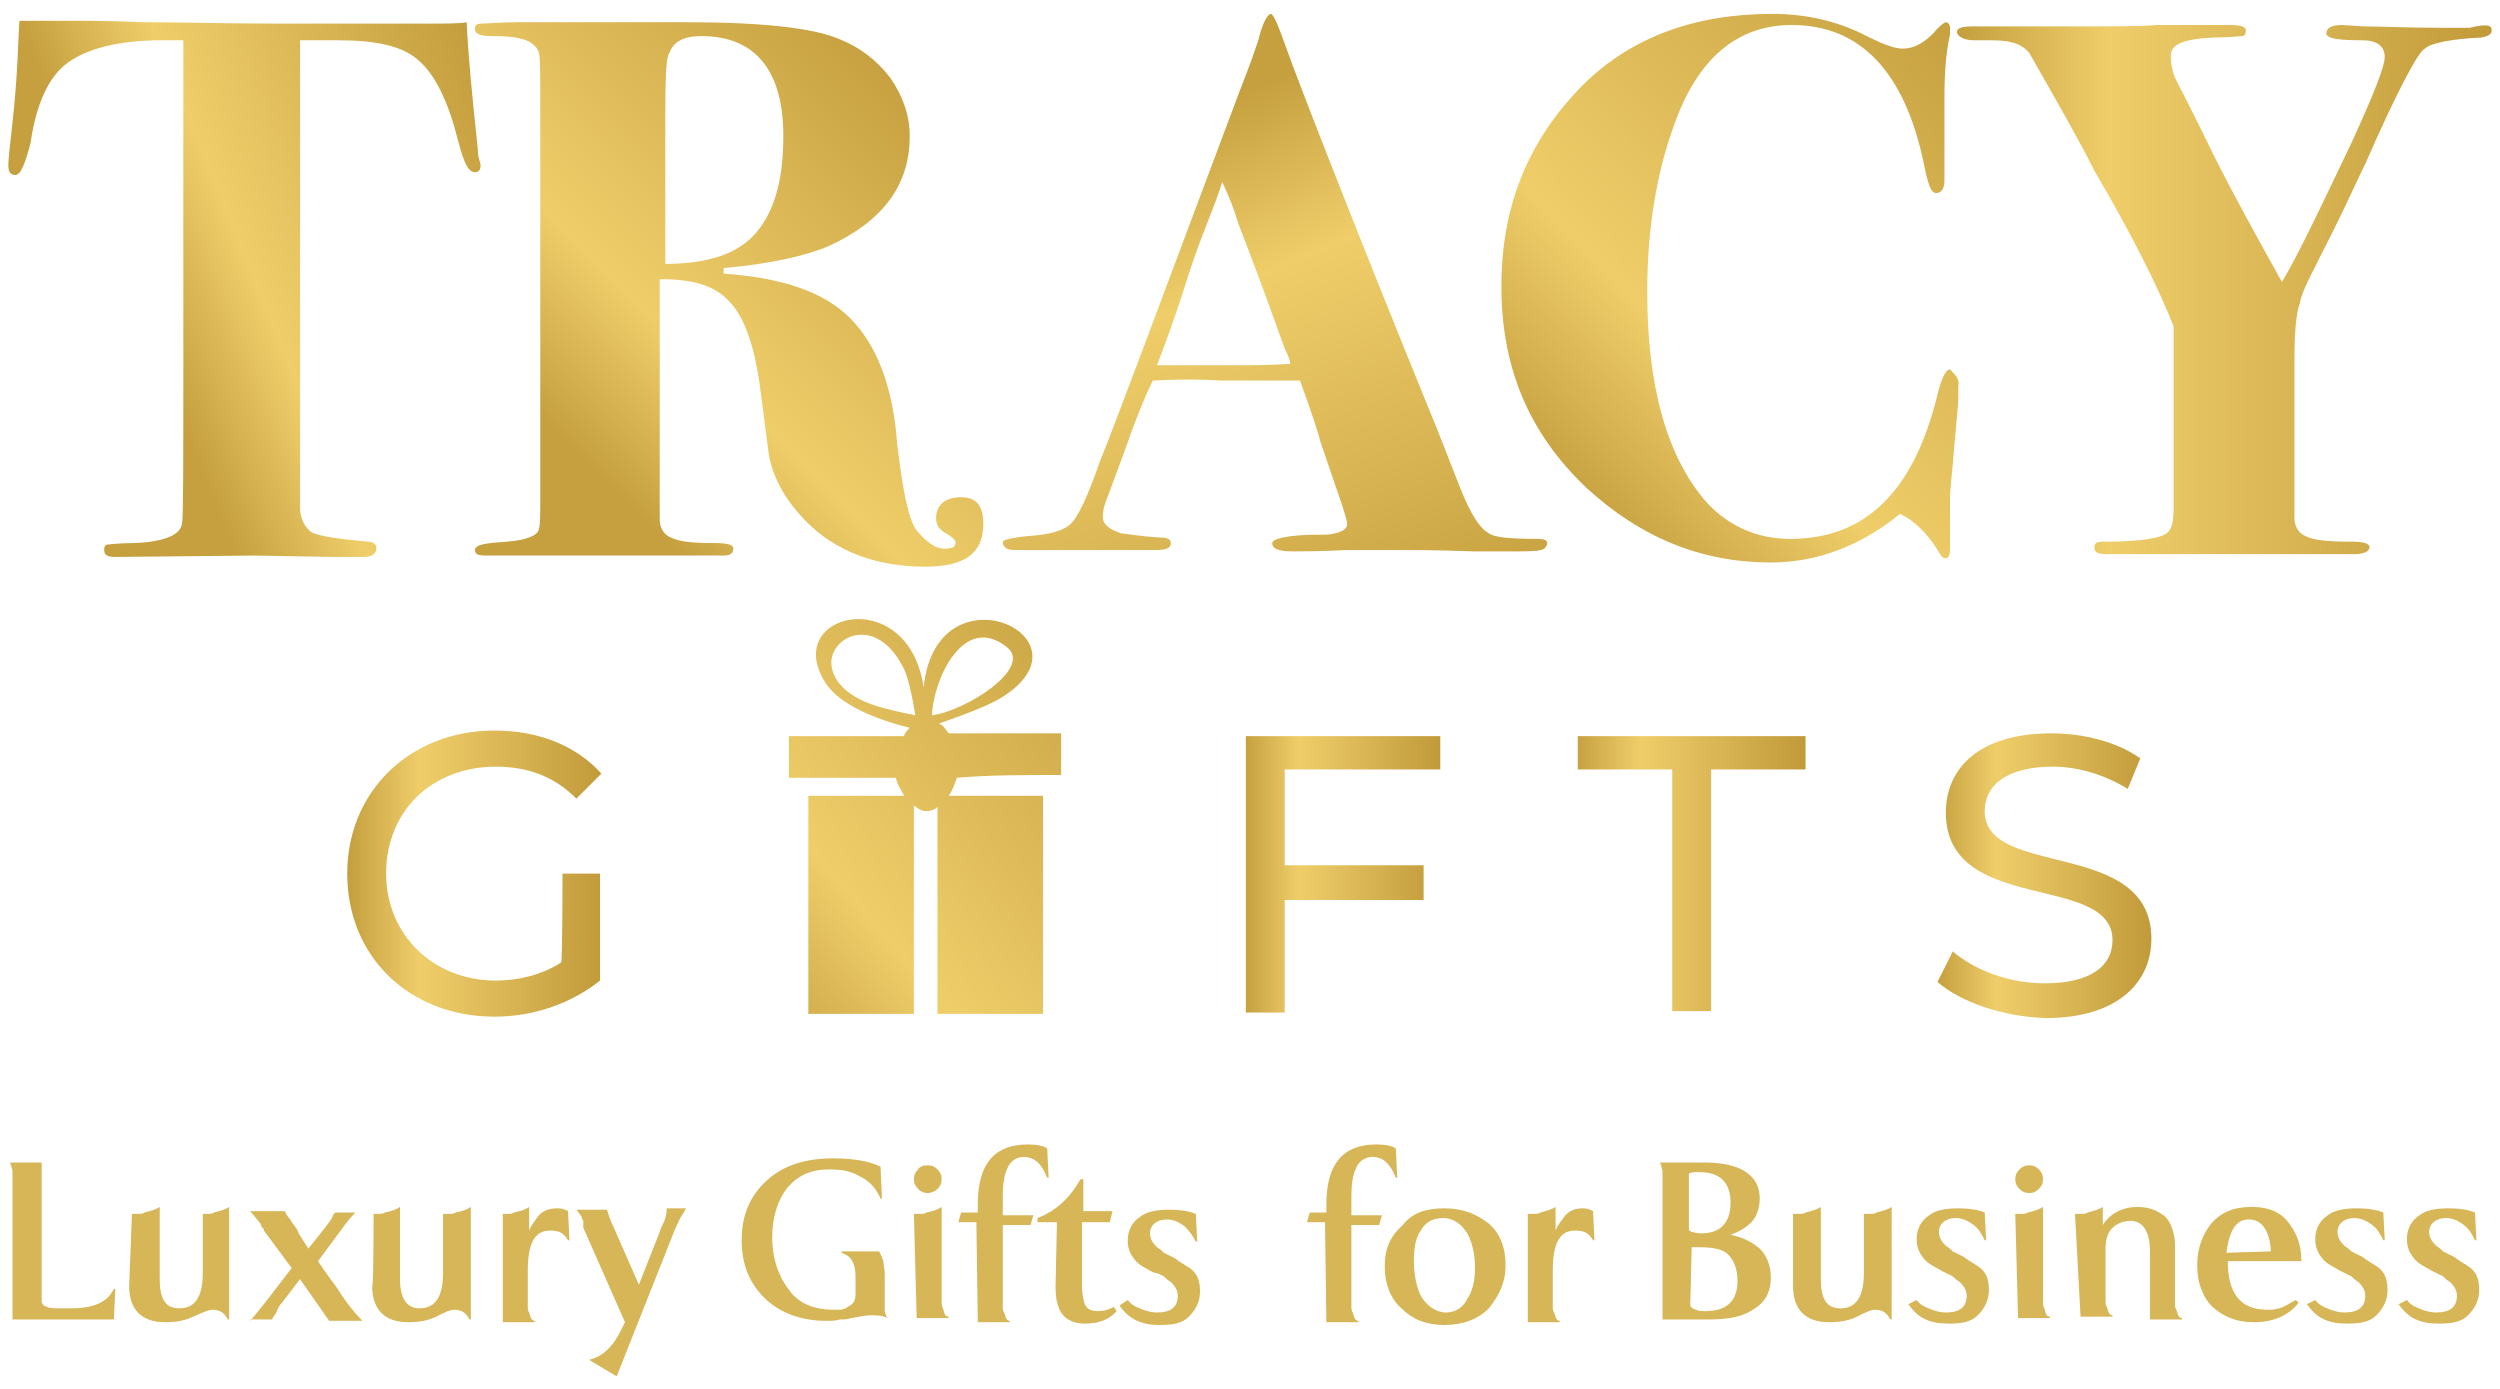 <?xml version="1.0" encoding="utf-8"?>
<!-- Generator: Adobe Illustrator 26.4.1, SVG Export Plug-In . SVG Version: 6.00 Build 0)  -->
<svg version="1.1" id="Layer_1" xmlns="http://www.w3.org/2000/svg" xmlns:xlink="http://www.w3.org/1999/xlink" x="0px" y="0px"
	 viewBox="0 0 180 100" style="enable-background:new 0 0 180 100;" xml:space="preserve">
<style type="text/css">
	.st0{fill:#D6B657;}
	.st1{fill:url(#SVGID_1_);}
	.st2{fill:url(#SVGID_00000157298068158489245090000012712319372962499716_);}
	.st3{fill:url(#SVGID_00000029727729404310958030000012643063468855965873_);}
	.st4{fill:url(#SVGID_00000102508452266136130240000012326687376563998084_);}
	.st5{fill:url(#SVGID_00000076602202085635592920000009654820936669882286_);}
	.st6{fill:url(#SVGID_00000093883106292861316400000015886074345254854798_);}
	.st7{fill:url(#SVGID_00000104675500822854806430000001039116343128900487_);}
	.st8{fill:url(#SVGID_00000023283564965957179490000003684567451533228465_);}
	.st9{fill:url(#SVGID_00000000189401637174745500000001145779212570324875_);}
	.st10{fill:url(#SVGID_00000075863652900768704280000016394637043334301568_);}
</style>
<g>
	<g>
		<path class="st0" d="M0.9,85c0-0.1,0-0.1,0-0.3c0-0.1,0-0.2,0-0.4c-0.1-0.3-0.1-0.5-0.2-0.6l0,0H3v9.9c0,0.3,0.1,0.4,0.4,0.5
			c0.2,0.1,0.5,0.1,1.1,0.1h0.6c0.8,0,1.4-0.1,1.9-0.3c0.5-0.2,0.9-0.5,1.2-1.1h0.1l-0.1,2.2H0.9V85z"/>
		<path class="st0" d="M9.5,87.4h0.2h0.2c0.2,0,0.4,0,0.5-0.1c0.4-0.1,0.8-0.2,1.1-0.4v5.2c0,1.4,0.4,2.1,1.4,2.1
			c1.2,0,1.7-0.9,1.7-2.6v-4.2h0.1h0.2c0.2,0,0.4,0,0.5-0.1c0.4-0.1,0.8-0.2,1.1-0.4v8.1h-0.1c-0.2-0.4-0.5-0.7-1.1-0.7
			c-0.3,0-0.7,0.2-1.4,0.5c-0.6,0.3-1.3,0.4-2,0.4c-1.7,0-2.6-0.9-2.6-2.6L9.5,87.4L9.5,87.4z"/>
		<path class="st0" d="M18,95.1c0.3-0.3,0.5-0.6,1-1.2l2-2.6L19,88.6v-0.1l-0.1-0.1c-0.1-0.1-0.1-0.1-0.1-0.2
			c-0.1-0.2-0.2-0.3-0.3-0.4c-0.3-0.4-0.5-0.6-0.5-0.6h2.5c0.1,0.2,0.2,0.4,0.4,0.6c0.2,0.4,0.5,0.6,0.6,1l0.7,1.1l1.2-1.5
			c0.2-0.3,0.4-0.5,0.5-0.7c0.1-0.3,0.2-0.4,0.3-0.4h1.4c-0.2,0.2-0.5,0.5-1,1.2l-1.7,2.3c0.1,0.2,0.3,0.4,0.4,0.6l0.5,0.7
			c0.4,0.5,0.7,1,0.9,1.3c0.7,1,1.2,1.5,1.4,1.7h-2.4l-2.1-3l-1.3,1.7c-0.2,0.2-0.3,0.4-0.4,0.7c-0.2,0.3-0.3,0.4-0.3,0.5H18z"/>
		<path class="st0" d="M26.9,87.4H27h0.2c0.2,0,0.4,0,0.5-0.1c0.5-0.1,0.8-0.2,1.1-0.4v5.2c0,1.4,0.5,2.1,1.4,2.1
			c1.2,0,1.7-0.9,1.7-2.6v-4.2h0.2h0.2c0.2,0,0.4,0,0.5-0.1c0.5-0.1,0.8-0.2,1.1-0.4v8.1h-0.1c-0.2-0.4-0.5-0.7-1.1-0.7
			c-0.3,0-0.7,0.2-1.3,0.5c-0.6,0.3-1.3,0.4-2,0.4c-1.7,0-2.6-0.9-2.6-2.6C26.9,92.7,26.9,87.4,26.9,87.4z"/>
		<path class="st0" d="M36.1,87.4h0.2h0.2c0.2,0,0.4,0,0.5-0.1c0.5-0.1,0.8-0.2,1.1-0.4v1.7c0.2-0.5,0.5-0.8,0.7-1.1
			c0.4-0.4,0.8-0.5,1.4-0.5c0.3,0,0.5,0.1,0.7,0.2l0.1,2.1h-0.1c-0.3-0.5-0.6-0.7-1.3-0.7c-1.1,0-1.6,0.9-1.6,2.9V94
			c0,0.2,0,0.4,0.1,0.5c0.1,0.4,0.2,0.6,0.4,0.6v0.1h-2.3V87.4z"/>
		<path class="st0" d="M42.4,97.9c1-0.2,1.8-1,2.4-2.3l0.2-0.4l-3-6.8v-0.1v-0.1L42,87.9c-0.1-0.1-0.1-0.3-0.2-0.4
			c-0.2-0.3-0.3-0.4-0.3-0.4h2.2c0.1,0.3,0.2,0.7,0.5,1.3l1.8,4.1l1.5-3.8c0.1-0.4,0.3-0.6,0.4-1C48,87.4,48,87.2,48,87h1.4
			c-0.1,0.1-0.1,0.2-0.3,0.5c-0.2,0.3-0.3,0.6-0.5,1l-4.2,10.6L42.4,97.9L42.4,97.9z"/>
		<path class="st0" d="M61.6,91.9c0-0.5-0.1-0.9-0.3-1.2c-0.1-0.2-0.4-0.4-0.7-0.5v-0.1h2.7c0.1,0.2,0.2,0.4,0.3,0.7
			c0,0.3,0.1,0.5,0.1,0.9v2.3c0,0.2,0,0.3,0,0.4c0.1,0.3,0.1,0.5,0.3,0.5h-0.1c-0.4-0.2-0.7-0.2-1.2-0.2c-0.3,0-0.8,0.1-1.4,0.2
			c-0.3,0.1-0.5,0.1-0.8,0.1c-0.4,0.1-0.6,0.1-1,0.1c-1.7,0-3.2-0.5-4.3-1.5c-1.2-1.1-1.8-2.5-1.8-4.3c0-1.8,0.6-3.2,1.8-4.3
			c1.2-1.1,2.8-1.6,4.8-1.6c1.4,0,2.6,0.2,3.4,0.6l0.1,2.3h-0.1c-0.3-0.7-0.8-1.3-1.5-1.6c-0.6-0.4-1.4-0.5-2.2-0.5
			c-1.3,0-2.2,0.4-3,1.3c-0.7,0.9-1.1,2.1-1.1,3.6c0,1.6,0.5,2.9,1.3,3.9c0.7,0.9,1.8,1.3,3.1,1.3c0.2,0,0.4,0,0.5,0
			s0.5-0.1,0.5-0.2c0.5-0.2,0.6-0.5,0.6-1L61.6,91.9L61.6,91.9z"/>
		<path class="st0" d="M66.8,83.9c0.3,0,0.5,0.1,0.7,0.3c0.2,0.2,0.3,0.4,0.3,0.7s-0.1,0.5-0.3,0.7c-0.2,0.2-0.5,0.3-0.7,0.3
			c-0.3,0-0.5-0.1-0.7-0.3c-0.2-0.2-0.3-0.4-0.3-0.7s0.1-0.5,0.3-0.7C66.2,84,66.5,83.9,66.8,83.9z M65.8,87.4H66h0.2
			c0.2,0,0.4,0,0.5-0.1c0.5-0.1,0.8-0.2,1.1-0.4v6.8c0,0.2,0,0.4,0.1,0.5c0.1,0.5,0.2,0.6,0.4,0.6v0.1h-2.3L65.8,87.4L65.8,87.4z"/>
		<path class="st0" d="M70.3,88h-1.3l0.2-0.7h1.2v-0.6c0-2.9,1.2-4.3,3.6-4.3c0.6,0,1.2,0.1,1.4,0.3l0.1,2.1h-0.1
			c-0.4-1-0.9-1.5-1.7-1.5c-0.5,0-1,0.3-1.2,0.9c-0.2,0.4-0.3,1.1-0.3,1.9v1.4h2.2l-0.2,0.7h-2V94c0,0.2,0,0.4,0.1,0.5
			c0.1,0.4,0.2,0.6,0.4,0.6v0.1h-2.3L70.3,88L70.3,88z"/>
		<path class="st0" d="M76.1,88h-1.4v-0.3c1.3-0.5,2.3-1.4,3.1-2.8H78v2.3h2.1L79.9,88h-2v4.5c0,0.6,0.1,1.1,0.2,1.4
			c0.2,0.4,0.5,0.5,1,0.5c0.4,0,0.7-0.1,1.1-0.3l0.2,0.3c-0.5,0.6-1.3,0.9-2.3,0.9c-0.8,0-1.4-0.3-1.7-0.8C76.1,94,76,93.4,76,92.6
			L76.1,88L76.1,88z"/>
		<path class="st0" d="M81.2,93.6c0.3,0.4,0.6,0.5,1.1,0.7c0.3,0.1,0.6,0.2,1,0.2c1,0,1.5-0.4,1.5-1.2c0-0.4-0.2-0.7-0.5-1
			c-0.2-0.1-0.4-0.3-0.5-0.4l-0.4-0.2L83,91.6c-0.5-0.3-1-0.5-1.3-0.9c-0.4-0.5-0.5-0.9-0.5-1.4c0-0.7,0.3-1.3,0.9-1.7
			c0.5-0.4,1.3-0.5,2.1-0.5c0.8,0,1.4,0.1,1.9,0.3l0.1,2h-0.1c-0.2-0.4-0.5-0.8-0.8-1.1c-0.4-0.3-0.8-0.5-1.3-0.5
			c-0.7,0-1.2,0.4-1.2,1c0,0.4,0.2,0.7,0.5,1c0.2,0.1,0.4,0.3,0.5,0.4l0.4,0.2l0.4,0.2c0.5,0.4,1,0.6,1.3,0.9
			c0.4,0.4,0.5,0.9,0.5,1.5c0,0.7-0.3,1.3-0.8,1.8c-0.5,0.5-1.2,0.6-2.1,0.6c-1.3,0-2.2-0.4-2.9-1.4L81.2,93.6z"/>
		<path class="st0" d="M95.4,88h-1.3l0.2-0.7h1.2v-0.6c0-2.9,1.2-4.3,3.6-4.3c0.6,0,1.2,0.1,1.4,0.3l0.1,2.1h-0.1
			c-0.4-1-0.9-1.5-1.7-1.5c-0.5,0-1,0.3-1.2,0.9c-0.2,0.4-0.3,1.1-0.3,1.9v1.4h2.2l-0.2,0.7h-2V94c0,0.2,0,0.4,0.1,0.5
			c0.1,0.4,0.2,0.6,0.4,0.6v0.1h-2.3L95.4,88L95.4,88z"/>
		<path class="st0" d="M104,87c1.3,0,2.3,0.4,3.2,1.1c0.8,0.7,1.2,1.7,1.2,3s-0.5,2.2-1.2,3.1c-0.8,0.8-1.9,1.2-3.2,1.2
			c-1.3,0-2.3-0.4-3.1-1.2c-0.8-0.7-1.2-1.8-1.2-3c0-1.3,0.4-2.2,1.3-3C101.7,87.3,102.7,87,104,87z M106.2,91.3
			c0-1-0.2-1.8-0.5-2.4c-0.4-0.7-1-1.2-1.8-1.2c-0.7,0-1.3,0.3-1.6,0.9c-0.4,0.5-0.5,1.4-0.5,2.2c0,1,0.2,1.9,0.5,2.5
			c0.4,0.7,1.1,1.2,1.8,1.2c0.6,0,1.2-0.3,1.5-0.9C106,93,106.2,92.3,106.2,91.3z"/>
		<path class="st0" d="M110,87.4h0.2h0.2c0.2,0,0.4,0,0.5-0.1c0.4-0.1,0.8-0.2,1.1-0.4v1.7c0.2-0.5,0.5-0.8,0.7-1.1
			c0.4-0.4,0.8-0.5,1.3-0.5c0.3,0,0.5,0.1,0.7,0.2l0.1,2.1h-0.1c-0.3-0.5-0.6-0.7-1.3-0.7c-1.1,0-1.6,0.9-1.6,2.9V94
			c0,0.2,0,0.4,0.1,0.5c0.1,0.4,0.2,0.6,0.4,0.6v0.1H110C110,95.3,110,87.4,110,87.4z"/>
		<path class="st0" d="M119.7,85c0-0.1,0-0.1,0-0.3c0-0.1,0-0.2,0-0.4c-0.1-0.3-0.1-0.5-0.2-0.6l0,0h3.2c2.6,0,4,0.9,4,2.6
			c0,0.6-0.2,1.3-0.6,1.7c-0.4,0.4-0.9,0.7-1.5,0.9c0.9,0.2,1.5,0.5,2.1,1c0.5,0.5,0.8,1.2,0.8,2.1c0,1-0.4,1.8-1.3,2.3
			c-0.7,0.5-1.8,0.7-3.1,0.7h-3.4L119.7,85L119.7,85z M122.5,88.8c1.3,0,2.1-0.7,2.1-2.2c0-1.4-0.7-2.2-2.2-2.2c-0.1,0-0.3,0-0.4,0
			c-0.1,0-0.2,0-0.4,0.1v4c0,0.1,0.1,0.2,0.3,0.2C122,88.8,122.5,88.8,122.5,88.8z M121.7,93.9c0,0.2,0.1,0.3,0.4,0.4
			c0.2,0.1,0.4,0.1,0.7,0.1c1.5,0,2.3-0.7,2.3-2.2c0-0.9-0.3-1.5-0.7-1.9c-0.4-0.4-1.2-0.5-2.1-0.5h-0.5L121.7,93.9L121.7,93.9z"/>
		<path class="st0" d="M129.1,87.4h0.2h0.2c0.2,0,0.4,0,0.5-0.1c0.4-0.1,0.8-0.2,1.1-0.4v5.2c0,1.4,0.4,2.1,1.4,2.1
			c1.2,0,1.7-0.9,1.7-2.6v-4.2h0.2h0.2c0.2,0,0.4,0,0.5-0.1c0.4-0.1,0.8-0.2,1.1-0.4v8.1h-0.1c-0.2-0.4-0.5-0.7-1.1-0.7
			c-0.3,0-0.7,0.2-1.3,0.5c-0.6,0.3-1.3,0.4-2,0.4c-1.7,0-2.6-0.9-2.6-2.6V87.4z"/>
		<path class="st0" d="M138,93.6c0.3,0.4,0.6,0.5,1.1,0.7c0.3,0.1,0.6,0.2,1,0.2c1,0,1.5-0.4,1.5-1.2c0-0.4-0.2-0.7-0.5-1
			c-0.2-0.1-0.4-0.3-0.5-0.4l-0.4-0.2l-0.4-0.2c-0.5-0.3-1-0.5-1.3-0.9c-0.4-0.5-0.5-0.9-0.5-1.4c0-0.7,0.3-1.3,0.9-1.7
			c0.5-0.4,1.3-0.5,2.1-0.5s1.4,0.1,1.9,0.3l0.1,2h-0.1c-0.2-0.4-0.4-0.8-0.8-1.1c-0.4-0.3-0.8-0.5-1.3-0.5c-0.7,0-1.2,0.4-1.2,1
			c0,0.4,0.2,0.7,0.5,1c0.2,0.1,0.4,0.3,0.5,0.4l0.4,0.2l0.4,0.2c0.5,0.4,1,0.6,1.3,0.9c0.4,0.4,0.5,0.9,0.5,1.5
			c0,0.7-0.3,1.3-0.8,1.8c-0.5,0.5-1.2,0.6-2.1,0.6c-1.4,0-2.2-0.4-2.9-1.4L138,93.6z"/>
		<path class="st0" d="M146.1,83.9c0.3,0,0.5,0.1,0.7,0.3c0.2,0.2,0.3,0.4,0.3,0.7s-0.1,0.5-0.3,0.7c-0.2,0.2-0.4,0.3-0.7,0.3
			s-0.5-0.1-0.7-0.3c-0.2-0.2-0.3-0.4-0.3-0.7s0.1-0.5,0.3-0.7C145.6,84,145.8,83.9,146.1,83.9z M145.1,87.4h0.2h0.2
			c0.2,0,0.4,0,0.5-0.1c0.4-0.1,0.8-0.2,1.1-0.4v6.8c0,0.2,0,0.4,0.1,0.5c0.1,0.5,0.2,0.6,0.4,0.6v0.1h-2.3L145.1,87.4L145.1,87.4z"
			/>
		<path class="st0" d="M149.4,87.4h0.2h0.2c0.2,0,0.4,0,0.5-0.1c0.4-0.1,0.8-0.2,1.1-0.4v1.3c0.5-0.8,1.4-1.3,2.5-1.3
			c0.9,0,1.5,0.3,2,0.7c0.4,0.4,0.7,1.2,0.7,2.1v4.1c0,0.2,0,0.4,0.1,0.5c0.1,0.4,0.2,0.6,0.4,0.6v0.1h-2.3v-4.9
			c0-1.4-0.5-2.2-1.4-2.2c-0.5,0-1,0.2-1.3,0.5c-0.4,0.4-0.5,0.9-0.5,1.6v3.6c0,0.2,0,0.4,0.1,0.5c0.1,0.4,0.2,0.6,0.4,0.6v0.1h-2.3
			L149.4,87.4L149.4,87.4z"/>
		<path class="st0" d="M165.5,93.8c-0.7,0.9-1.8,1.4-3.2,1.4c-1.3,0-2.2-0.4-3-1.1c-0.7-0.7-1.1-1.7-1.1-3c0-1.3,0.4-2.2,1-3
			c0.7-0.8,1.6-1.2,2.9-1.2s2.2,0.4,2.8,1.3c0.5,0.7,0.8,1.5,0.8,2.6h-5.3c0,2.3,0.9,3.5,2.8,3.5c0.2,0,0.3,0,0.4,0s0.4-0.1,0.5-0.1
			c0.4-0.1,0.8-0.4,1.2-0.6L165.5,93.8z M163.5,90.1c0-0.6-0.2-1.3-0.4-1.6c-0.3-0.5-0.7-0.7-1.2-0.7c-0.9,0-1.4,0.8-1.6,2.4
			L163.5,90.1L163.5,90.1z"/>
		<path class="st0" d="M166.7,93.6c0.3,0.4,0.6,0.5,1.1,0.7c0.3,0.1,0.6,0.2,1,0.2c1,0,1.5-0.4,1.5-1.2c0-0.4-0.2-0.7-0.5-1
			c-0.2-0.1-0.4-0.3-0.5-0.4l-0.4-0.2l-0.4-0.2c-0.5-0.3-1-0.5-1.3-0.9c-0.4-0.5-0.5-0.9-0.5-1.4c0-0.7,0.3-1.3,0.9-1.7
			c0.5-0.4,1.3-0.5,2.1-0.5c0.8,0,1.4,0.1,1.9,0.3l0.1,2h-0.1c-0.2-0.4-0.4-0.8-0.8-1.1c-0.4-0.3-0.8-0.5-1.3-0.5
			c-0.7,0-1.2,0.4-1.2,1c0,0.4,0.2,0.7,0.5,1c0.2,0.1,0.4,0.3,0.5,0.4l0.4,0.2l0.4,0.2c0.5,0.4,1,0.6,1.3,0.9
			c0.4,0.4,0.5,0.9,0.5,1.5c0,0.7-0.3,1.3-0.8,1.8c-0.5,0.5-1.2,0.6-2.1,0.6c-1.4,0-2.2-0.4-2.9-1.4L166.7,93.6z"/>
		<path class="st0" d="M173.3,93.6c0.3,0.4,0.6,0.5,1.1,0.7c0.3,0.1,0.6,0.2,1,0.2c1,0,1.5-0.4,1.5-1.2c0-0.4-0.2-0.7-0.5-1
			c-0.2-0.1-0.4-0.3-0.5-0.4l-0.4-0.2l-0.4-0.2c-0.5-0.3-1-0.5-1.3-0.9c-0.4-0.5-0.5-0.9-0.5-1.4c0-0.7,0.3-1.3,0.9-1.7
			c0.5-0.4,1.3-0.5,2.1-0.5s1.4,0.1,1.9,0.3l0.1,2h-0.1c-0.2-0.4-0.4-0.8-0.8-1.1c-0.4-0.3-0.8-0.5-1.3-0.5c-0.7,0-1.2,0.4-1.2,1
			c0,0.4,0.2,0.7,0.5,1c0.2,0.1,0.4,0.3,0.5,0.4l0.4,0.2l0.4,0.2c0.5,0.4,1,0.6,1.3,0.9c0.4,0.4,0.5,0.9,0.5,1.5
			c0,0.7-0.3,1.3-0.8,1.8c-0.5,0.5-1.2,0.6-2.1,0.6c-1.4,0-2.2-0.4-2.9-1.4L173.3,93.6z"/>
	</g>
	<g>
		
			<linearGradient id="SVGID_1_" gradientUnits="userSpaceOnUse" x1="9.933" y1="-1442.617" x2="38.928" y2="-1430.847" gradientTransform="matrix(1 0 0 -1 0 -1420.11)">
			<stop  offset="0" style="stop-color:#C6A03F"/>
			<stop  offset="0.278" style="stop-color:#EFCE6A"/>
			<stop  offset="1" style="stop-color:#C19A3A"/>
		</linearGradient>
		<path class="st1" d="M34.6,11.9c0,0.3-0.1,0.5-0.4,0.5c-0.5,0-0.8-0.7-1.2-2.2c-0.7-2.8-1.6-4.7-2.8-5.8c-1.2-1.1-3.1-1.5-5.9-1.5
			c-1.1,0-1.9,0-2.7,0v33.6c0,0.9,0.4,1.5,0.8,1.8c0.5,0.3,1.9,0.5,4.1,0.7c0.5,0,0.6,0.3,0.6,0.5c0,0.4-0.4,0.6-0.9,0.6
			c-0.1,0-0.4,0-0.8,0c-0.6,0-1.1,0-1.4,0L18.3,40l-10,0.1c-0.5,0-0.8-0.1-0.8-0.5c0-0.3,0.1-0.4,0.3-0.4c0.1,0,0.8-0.1,1.9-0.1
			c2.2-0.1,3.3-0.6,3.4-1.4c0.1-0.4,0.1-4.2,0.1-11.2V2.9c-0.4,0-0.9,0-1.5,0c-3.2,0-5.4,0.6-6.8,1.6s-2.3,3-2.7,5.8
			c-0.4,1.5-0.7,2.3-1.1,2.3s-0.5-0.3-0.5-0.7c0-0.4,0.1-1.3,0.3-3.1c0.4-3.6,0.4-6,0.5-7.3h0.8h4.2c0.1,0,1.4,0,4,0.1
			c2.6,0,5.8,0.1,9.8,0.1c2.2,0,4.1,0,5.9,0s3.3,0,4.7,0c1.3,0,2.3,0,2.8-0.1c0.1,2.3,0.4,5.4,0.8,9.1
			C34.4,11.4,34.6,11.7,34.6,11.9z"/>
		
			<linearGradient id="SVGID_00000083081663691608101840000002761548905309754555_" gradientUnits="userSpaceOnUse" x1="40.992" y1="-1452.189" x2="68.552" y2="-1424.343" gradientTransform="matrix(1 0 0 -1 0 -1420.11)">
			<stop  offset="0" style="stop-color:#C6A03F"/>
			<stop  offset="0.278" style="stop-color:#EFCE6A"/>
			<stop  offset="1" style="stop-color:#C19A3A"/>
		</linearGradient>
		<path style="fill:url(#SVGID_00000083081663691608101840000002761548905309754555_);" d="M70.8,37.7c0,2.2-1.4,3.1-4.2,3.1
			c-3.5,0-6.4-1.1-8.5-3.2c-1.6-1.6-2.6-3.4-2.8-5.3l-0.6-4.6c-0.4-2.8-1.1-4.9-2.2-6c-1.1-1.2-2.7-1.6-5-1.6v12.6c0,3,0,4.5,0,4.7
			c0,0.6,0.3,1.1,0.8,1.3c0.6,0.3,1.5,0.4,3.1,0.4c0.9,0,1.4,0.1,1.4,0.4c0,0.4-0.3,0.5-0.7,0.5h-5.5h-0.9c-0.7,0-1.3,0-2,0h-4.1
			c-0.4,0-0.8,0-1.3,0c-0.4,0-0.7,0-0.8,0H35c-0.6,0-0.8-0.1-0.8-0.4c0-0.4,0.8-0.5,2.3-0.6c1.3-0.1,2.2-0.4,2.3-0.9
			c0.1-0.3,0.1-1.1,0.1-2.3V7.2c0-1.9,0-3.1-0.1-3.4c-0.1-0.4-0.4-0.6-0.7-0.8c-0.6-0.3-1.4-0.4-2.6-0.4c-0.8,0-1.3-0.1-1.3-0.5
			c0-0.3,0.1-0.4,0.5-0.4c0.4,0,1.3-0.1,2.7-0.1h1.1c0.7,0,1.4,0,2,0h2.2c0,0,0.5,0,1.2,0c0.7,0,1.4,0,2.2,0h3.3
			c5.4,0,9.1,0.4,11,1.2c1.5,0.6,2.7,1.5,3.7,2.8c0.9,1.3,1.4,2.7,1.4,4.2c0,3.5-1.9,6.1-5.8,7.9c-1.6,0.7-4.2,1.3-7.6,1.6v0.4
			c4.2,0.3,7.2,1.3,9.1,3.2c1.9,1.9,3.1,4.9,3.4,9.1c0.4,3.3,0.8,5.4,1.4,6.2c0.7,0.8,1.3,1.3,2,1.3c0.6,0,0.8-0.1,0.8-0.5
			c0-0.1-0.3-0.4-0.7-0.6c-0.5-0.3-0.7-0.6-0.7-1.1c0-0.9,0.6-1.5,1.8-1.5C70.2,35.8,70.8,36.3,70.8,37.7z M56.4,9.8
			c0-4.7-2-7.2-5.9-7.2c-1.3,0-2,0.4-2.3,1.2c-0.3,0.4-0.3,2.4-0.3,6v9.2c3,0,5.2-0.7,6.5-2.2S56.4,13.1,56.4,9.8z"/>
		
			<linearGradient id="SVGID_00000092455113844445475760000012100114650498154373_" gradientUnits="userSpaceOnUse" x1="113.683" y1="-1456.441" x2="147.845" y2="-1422.853" gradientTransform="matrix(1 0 0 -1 0 -1420.11)">
			<stop  offset="0" style="stop-color:#C6A03F"/>
			<stop  offset="0.278" style="stop-color:#EFCE6A"/>
			<stop  offset="1" style="stop-color:#C19A3A"/>
		</linearGradient>
		<path style="fill:url(#SVGID_00000092455113844445475760000012100114650498154373_);" d="M141,27.8v0.9c0,0.3-0.1,1.3-0.3,3.5
			c-0.1,1.6-0.3,2.8-0.3,3.8c0,1.1,0,2,0,2.7c0,0.3,0,0.6,0,0.9c0,0.3-0.1,0.6-0.3,0.6c-0.3,0-0.4-0.3-0.6-0.6
			c-0.8-1.3-1.8-2.2-2.7-2.6c-2.8,2.3-6,3.5-9.3,3.5c-5,0-9.4-1.8-13.3-5.4c-4.1-3.9-6.1-8.6-6.1-14.5c0-5.7,1.9-10.3,5.5-14.1
			s8.4-5.5,14-5.5c2.6,0,4.9,0.6,6.8,1.6c1.2,0.6,2,0.9,2.6,0.9c0.8,0,1.5-0.4,2.2-1.1c0.4-0.5,0.8-0.8,0.9-0.8
			c0.1,0,0.3,0.1,0.3,0.4c0,0.1,0,0.3,0,0.5c-0.3,1.3-0.4,2.8-0.4,4.6c0,0.3,0,0.9,0,2.2s0,2.2,0,2.6V13c0,0.7-0.3,0.9-0.6,0.9
			c-0.4,0-0.6-0.7-0.9-2.2c-1.4-6.6-4.6-9.9-9.5-9.9c-3.9,0-6.8,2.4-8.5,7.3c-1.2,3.3-1.9,7.3-1.9,11.9c0,6.8,1.4,11.9,4.3,15.2
			c1.5,1.6,3.5,2.6,6,2.6c5.4,0,8.9-3.4,10.6-10.4c0.3-1.2,0.6-1.8,0.9-1.8C140.8,27,141.1,27.3,141,27.8z"/>
		
			<linearGradient id="SVGID_00000150078445262307199900000001138871036397113988_" gradientUnits="userSpaceOnUse" x1="141.177" y1="-1440.86" x2="179.467" y2="-1440.86" gradientTransform="matrix(1 0 0 -1 0 -1420.11)">
			<stop  offset="0" style="stop-color:#C6A03F"/>
			<stop  offset="0.278" style="stop-color:#EFCE6A"/>
			<stop  offset="1" style="stop-color:#C19A3A"/>
		</linearGradient>
		<path style="fill:url(#SVGID_00000150078445262307199900000001138871036397113988_);" d="M179.4,2.2c0,0.3-0.3,0.4-0.7,0.5
			c-2.2,0.1-3.7,0.4-4.1,0.8c-0.4,0.1-1.9,2.8-4.3,8.3c-0.6,1.2-1.3,2.8-2.4,5c-1.3,2.6-2.2,4.2-2.3,5c-0.3,0.8-0.4,2.2-0.4,4.3
			v11.2c0,0.6,0.3,1.1,0.8,1.3c0.6,0.3,1.6,0.4,3.3,0.4c0.8,0,1.3,0.1,1.3,0.4c0,0.3-0.4,0.5-1.1,0.5c-0.1,0-0.6,0-1.3,0
			c-0.9,0-2.2,0-3.7,0h-4.6c-0.1,0-0.6,0-1.5,0c-1.1,0-2,0-3,0h-3.7c-0.6,0-0.9-0.1-0.9-0.5c0-0.4,0.3-0.4,0.8-0.4
			c2.7,0,4.2-0.3,4.5-0.7c0.3-0.3,0.4-0.8,0.4-1.8v-13c-1.1-2.8-3-6.6-5.7-11.2c-1.1-2.2-2.7-5-4.7-8.5c-0.6-0.7-1.4-0.9-2.8-0.9
			h-0.6c-0.1,0-0.4,0-0.6,0c-0.7,0-1.2-0.3-1.2-0.6s0.4-0.4,1.2-0.4c-0.1,0,0,0,0.5,0c0.4,0,1.2,0,2.2,0c0,0,4.5,0,6.2,0
			c0.3,0,3.4,0,4.3-0.1c0.8,0,3.4,0,3.4,0c0.4,0,0.8,0,1.2,0c0.4,0,0.6,0,0.6,0c0.8,0,1.2,0.1,1.2,0.4c0,0.3-0.1,0.4-0.3,0.4
			c-0.1,0-0.8,0.1-2,0.1c-2.2,0.1-3.1,0.5-3.1,1.3c0,0.6,0.1,1.2,0.4,1.8s1.2,2.3,2.7,5.4c1.3,2.6,3,5.7,4.9,9.1c1.2-2,2.8-5.4,5-10
			c1.6-3.5,2.4-5.5,2.4-6.2c0-0.8-0.6-1.2-1.6-1.2c-1.6,0-2.6-0.1-2.6-0.5s0.4-0.6,1.1-0.6l1.6,0.1c1.1,0,3,0.1,5.4,0.1h2.2
			C179.1,1.7,179.4,1.8,179.4,2.2z"/>
		
			<linearGradient id="SVGID_00000025416136357714110510000002064557377611657101_" gradientUnits="userSpaceOnUse" x1="79.962" y1="-1430.745" x2="97.186" y2="-1472.371" gradientTransform="matrix(1 0 0 -1 0 -1420.11)">
			<stop  offset="0" style="stop-color:#C6A03F"/>
			<stop  offset="0.278" style="stop-color:#EFCE6A"/>
			<stop  offset="1" style="stop-color:#C19A3A"/>
		</linearGradient>
		<path style="fill:url(#SVGID_00000025416136357714110510000002064557377611657101_);" d="M110.7,38.8c-1.9,0-3.1-0.1-3.5-0.4
			c-0.7-0.4-1.3-1.4-2-3.1c-0.8-2-1.5-3.9-2.3-5.8c-6.1-15-9.4-23.6-10.2-25.8C92.1,2,91.7,1,91.5,1c-0.2,0-0.6,0.6-0.9,1.9
			c-0.6,1.8-1.1,3-1.4,3.8l-6.9,18.4c-1.4,3.7-2.4,6.4-3.1,8.1c-0.9,2.6-1.6,4.1-2.2,4.6c-0.5,0.4-1.4,0.7-3,0.8
			c-1.2,0.1-1.8,0.3-1.8,0.4c0,0.4,0.3,0.6,0.8,0.6c0.3,0,0.4,0,0.7,0h9.5c0.7,0,1.1-0.1,1.1-0.5c0-0.3-0.3-0.4-0.8-0.4
			c-1.6-0.1-2.6-0.3-2.8-0.3c-0.8-0.3-1.3-0.6-1.3-1.2c0-0.4,0.1-0.8,0.3-1.3l1.3-3.5c0.9-2.6,1.6-4.2,2-5c1.8-0.1,3.5-0.1,5,0h4.5
			h1.1c0.8,2.2,1.3,3.7,1.5,4.5l1.2,3.5c0.5,1.4,0.7,2.2,0.7,2.3c0,0.4-0.4,0.6-0.9,0.7c-0.3,0.1-0.7,0.1-1.2,0.1
			c-2.2,0-3.3,0.3-3.3,0.6c0,0.4,0.4,0.6,1.5,0.6c0.7,0,2,0,3.9-0.1c0.9,0,2.2,0,3.3,0c1.1,0,3.1,0,5.8,0.1c1.4,0,2.2,0,2.6,0
			c1.2,0,1.9,0,2.2-0.1c0.3,0,0.5-0.3,0.5-0.5C111.4,38.9,111.2,38.8,110.7,38.8z M89.1,26.3h-3.2c-0.4,0-0.8,0-1.3,0s-0.9,0-1.3,0
			c0.5-1.3,1.3-3.4,2.3-6.6c0.9-2.8,1.9-4.9,2.4-6.6l0.4,0.9c0.4,0.9,0.6,1.6,0.8,2.2c0.7,1.8,1.8,4.7,3.3,8.9
			c0.3,0.6,0.4,0.9,0.4,1.1C91.3,26.3,89.9,26.3,89.1,26.3z"/>
	</g>
	
		<linearGradient id="SVGID_00000041293662486431453610000012875880653977964176_" gradientUnits="userSpaceOnUse" x1="25.149" y1="-1483.07" x2="43.462" y2="-1483.07" gradientTransform="matrix(1 0 0 -1 0 -1420.11)">
		<stop  offset="0" style="stop-color:#C6A03F"/>
		<stop  offset="0.278" style="stop-color:#EFCE6A"/>
		<stop  offset="1" style="stop-color:#C19A3A"/>
	</linearGradient>
	<path style="fill:url(#SVGID_00000041293662486431453610000012875880653977964176_);" d="M40.5,62.9h2.7v7.7
		c-2,1.6-4.7,2.6-7.6,2.6c-6.1,0-10.6-4.3-10.6-10.3c0-5.9,4.5-10.3,10.6-10.3c3.2,0,5.9,1.1,7.7,3.1l-1.8,1.8
		c-1.6-1.6-3.5-2.3-5.8-2.3c-4.6,0-7.9,3.2-7.9,7.7c0,4.3,3.3,7.7,7.9,7.7c1.6,0,3.3-0.4,4.7-1.3C40.5,69.2,40.5,62.9,40.5,62.9z"/>
	
		<linearGradient id="SVGID_00000030461061678564042700000017111173046365086906_" gradientUnits="userSpaceOnUse" x1="89.627" y1="-1483.07" x2="103.667" y2="-1483.07" gradientTransform="matrix(1 0 0 -1 0 -1420.11)">
		<stop  offset="0" style="stop-color:#C6A03F"/>
		<stop  offset="0.278" style="stop-color:#EFCE6A"/>
		<stop  offset="1" style="stop-color:#C19A3A"/>
	</linearGradient>
	<path style="fill:url(#SVGID_00000030461061678564042700000017111173046365086906_);" d="M92.5,55.4v6.9h10v2.5h-10v8.1h-2.8V53h14
		v2.4H92.5z"/>
	
		<linearGradient id="SVGID_00000164510358812154857840000006710832093177552565_" gradientUnits="userSpaceOnUse" x1="113.49" y1="-1482.98" x2="129.96" y2="-1482.98" gradientTransform="matrix(1 0 0 -1 0 -1420.11)">
		<stop  offset="0" style="stop-color:#C6A03F"/>
		<stop  offset="0.278" style="stop-color:#EFCE6A"/>
		<stop  offset="1" style="stop-color:#C19A3A"/>
	</linearGradient>
	<path style="fill:url(#SVGID_00000164510358812154857840000006710832093177552565_);" d="M120.4,55.4h-6.8V53H130v2.4h-6.8v17.4
		h-2.8C120.4,72.9,120.4,55.4,120.4,55.4z"/>
	
		<linearGradient id="SVGID_00000137094086262648183450000013915399944815975586_" gradientUnits="userSpaceOnUse" x1="139.516" y1="-1483.205" x2="154.842" y2="-1483.205" gradientTransform="matrix(1 0 0 -1 0 -1420.11)">
		<stop  offset="0" style="stop-color:#C6A03F"/>
		<stop  offset="0.278" style="stop-color:#EFCE6A"/>
		<stop  offset="1" style="stop-color:#C19A3A"/>
	</linearGradient>
	<path style="fill:url(#SVGID_00000137094086262648183450000013915399944815975586_);" d="M139.5,70.7l1.1-2.2
		c1.5,1.3,4,2.3,6.6,2.3c3.4,0,4.9-1.3,4.9-3.1c0-4.9-12-1.8-12-9.2c0-3.1,2.3-5.7,7.6-5.7c2.3,0,4.7,0.6,6.4,1.8l-0.9,2.2
		c-1.8-1.1-3.7-1.6-5.4-1.6c-3.4,0-4.9,1.4-4.9,3.2c0,4.9,12,1.9,12,9.2c0,3.1-2.4,5.7-7.6,5.7C144.1,73.2,141.1,72.1,139.5,70.7z"
		/>
	
		<linearGradient id="SVGID_00000085249691392189007060000013443277301172635525_" gradientUnits="userSpaceOnUse" x1="52.205" y1="-1492.014" x2="84.358" y2="-1464.741" gradientTransform="matrix(1 0 0 -1 0 -1420.11)">
		<stop  offset="0" style="stop-color:#C6A03F"/>
		<stop  offset="0.278" style="stop-color:#EFCE6A"/>
		<stop  offset="1" style="stop-color:#C19A3A"/>
	</linearGradient>
	<path style="fill:url(#SVGID_00000085249691392189007060000013443277301172635525_);" d="M76.4,55.8c0-0.9,0-2,0-3
		c-2.7,0-5.4,0-8.1,0c-0.3-0.4-0.4-0.6-0.7-0.7c1.4-0.5,3.7-1.3,4.7-2c6.6-4.3-4.9-9.5-5.8-0.6l0,0c-1.1-7.7-10.6-5.3-6.9-0.1
		c1.2,1.6,4.2,2.6,5.9,3c-0.1,0.1-0.4,0.4-0.4,0.6c-2.7,0-5.5,0-8.3,0c0,0.9,0,2,0,3c2.6,0,5.2,0,7.7,0c0.1,0.5,0.4,0.9,0.6,1.3
		c-2.3,0-4.6,0-6.9,0c0,3.5,0,12.2,0,15.7c2.6,0,5,0,7.6,0c0-3.4,0-11.2,0-15c0.4,0.3,0.6,0.4,0.9,0.4c0.3,0,0.6-0.1,0.8-0.3
		c0,3.8,0,11.6,0,14.9c2.4,0,5,0,7.6,0c0-3.5,0-12.1,0-15.7c-2.2,0-4.5,0-6.8,0c0.3-0.4,0.4-0.8,0.6-1.3
		C71.1,55.8,73.8,55.8,76.4,55.8z M72.5,46.6c1.9,1.5-3,4.6-5.4,4.9C67.2,48.9,69.4,44.1,72.5,46.6z M60.1,46.8
		c0.8-1.4,3.3-1.9,4.9,1.2c0.5,0.8,0.9,3.5,0.9,3.5s-1.5-0.3-2.2-0.5C60.1,50.1,59.4,48,60.1,46.8z"/>
</g>
</svg>
